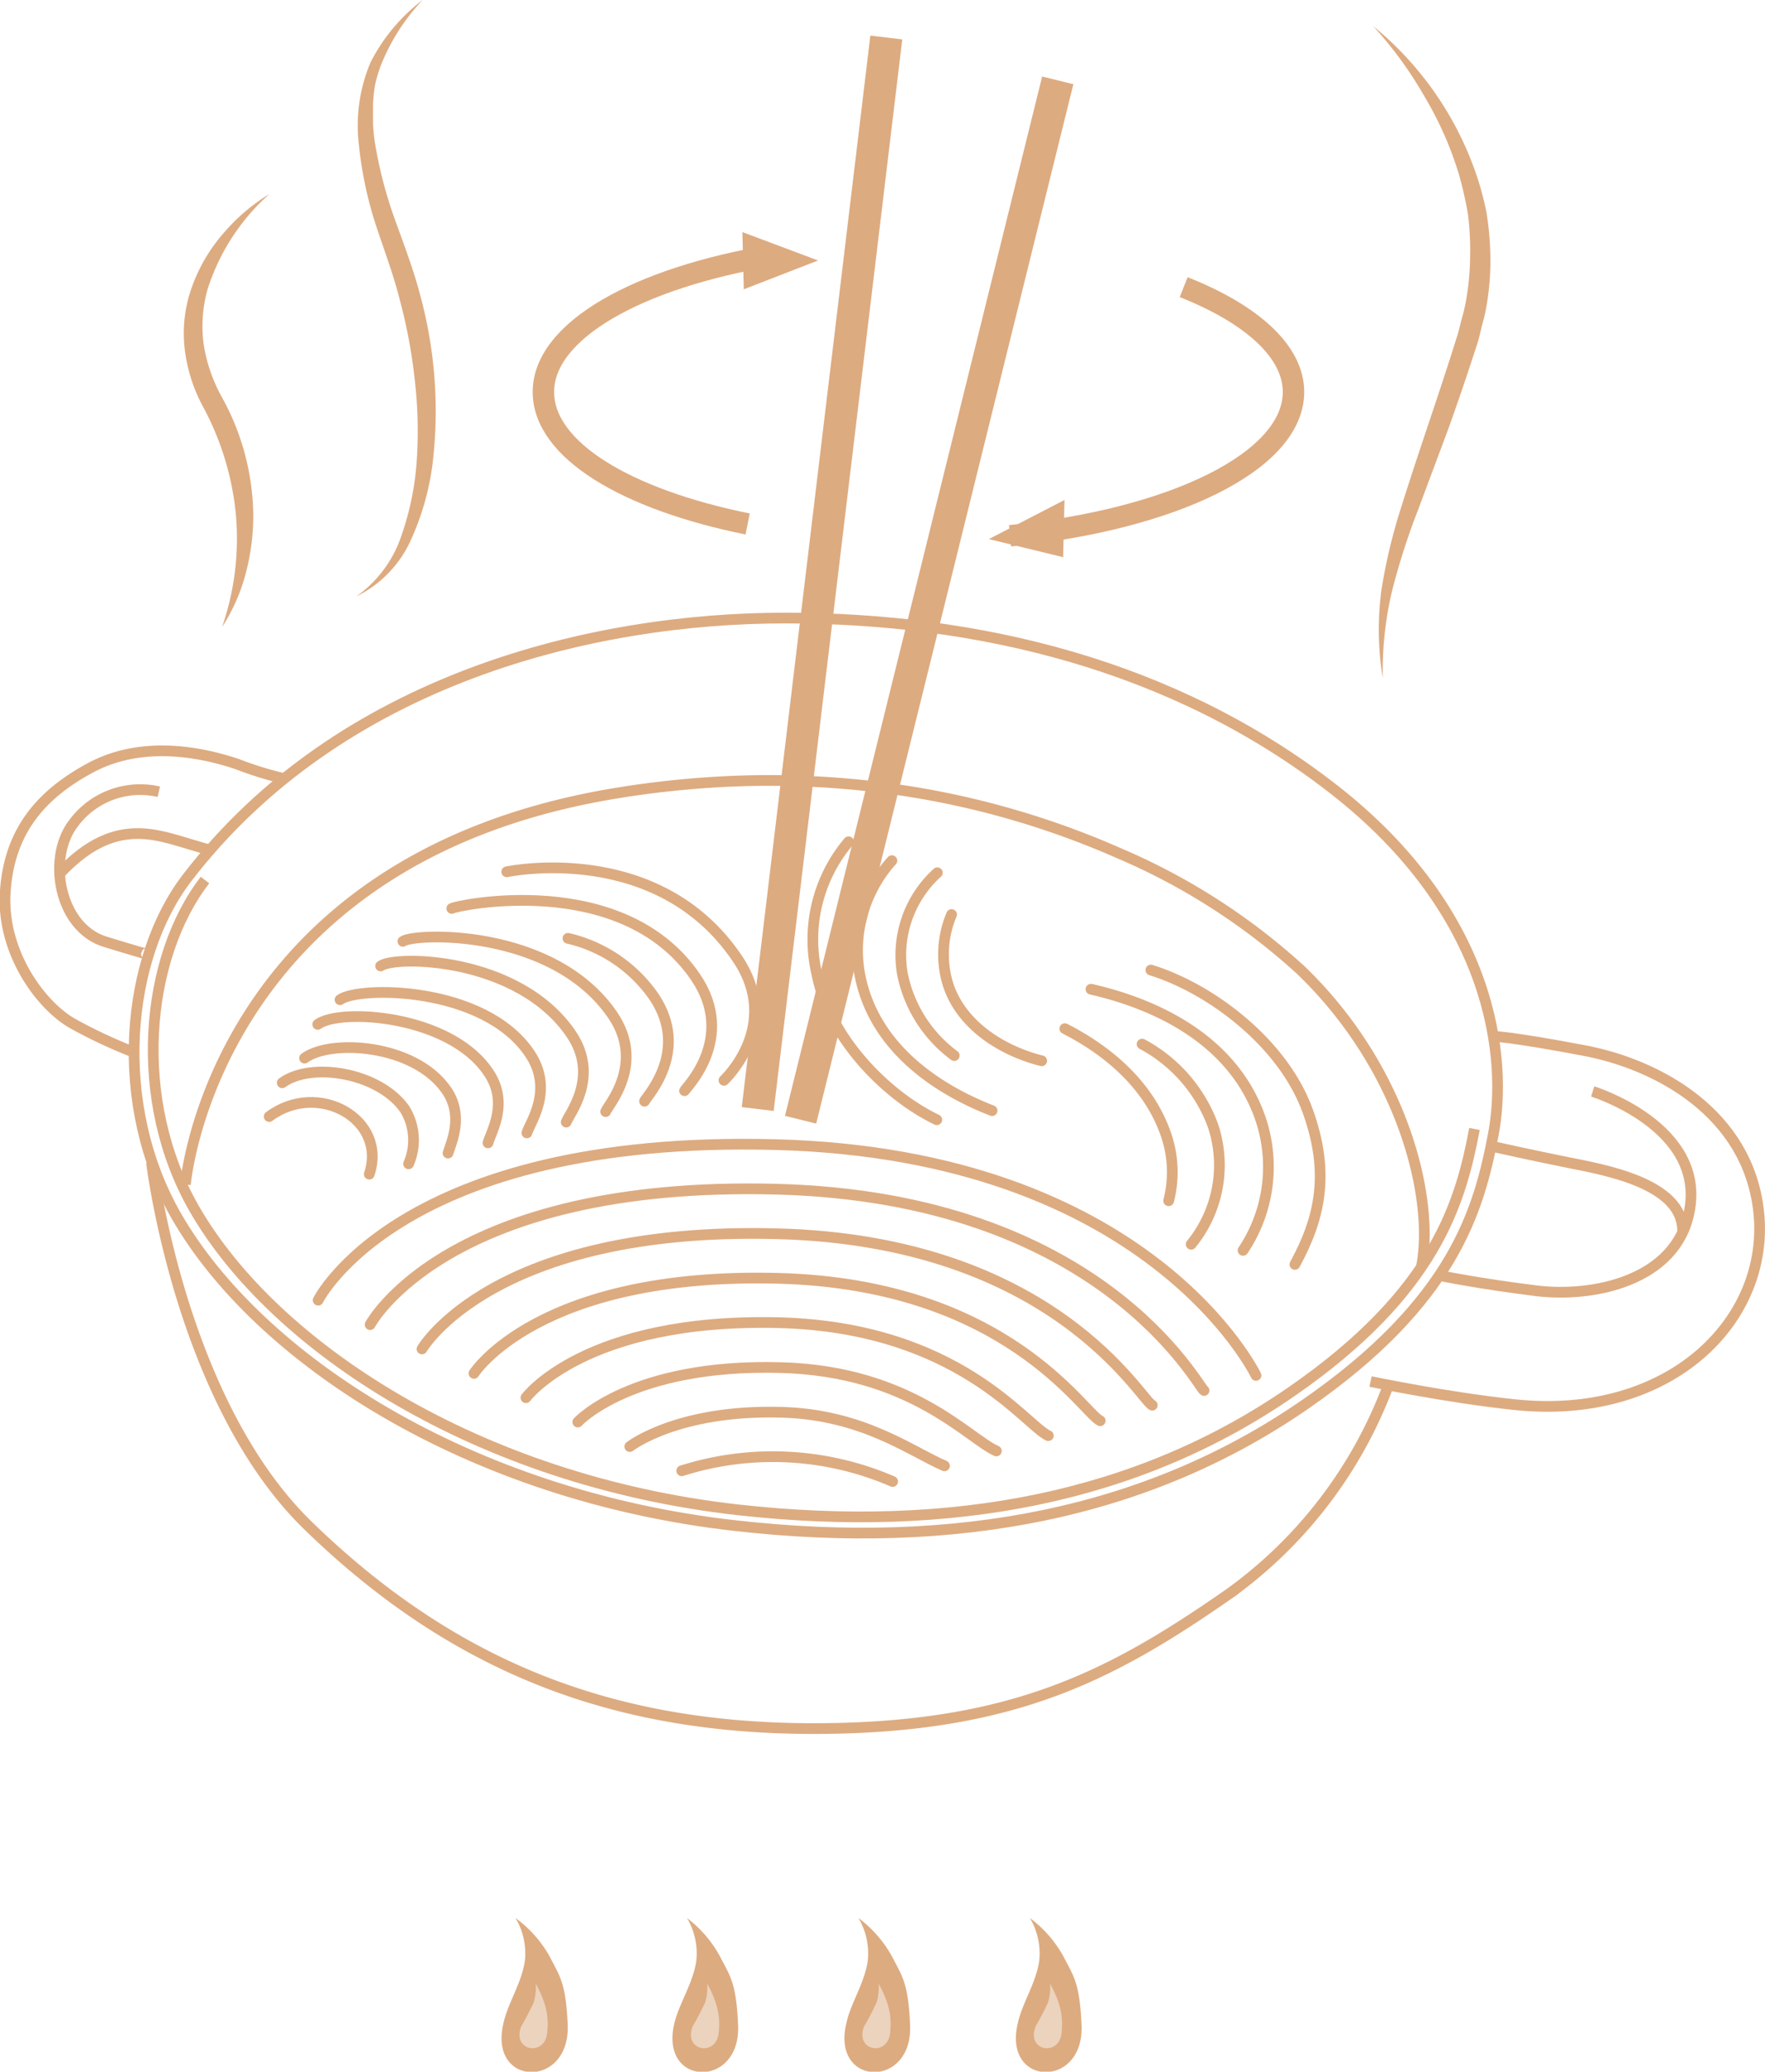 <svg xmlns="http://www.w3.org/2000/svg" width="164.71" height="193.34" viewBox="0 0 164.71 193.34"><defs><style>.cls-1,.cls-2,.cls-4,.cls-5{fill:none;stroke:#ddab80;stroke-miterlimit:10;}.cls-2{stroke-linecap:round;}.cls-3{fill:#ddab80;}.cls-4{stroke-width:3px;}.cls-5{stroke-width:2px;}.cls-6{fill:#ebd3be;}</style></defs><title>img-chart-7</title><g id="レイヤー_2" data-name="レイヤー 2"><g id="レイヤー_1-2" data-name="レイヤー 1"><path class="cls-1" d="M17.46,81.93c14.28-18.6,37.87-24.25,55.8-24.25S109.47,62,124.42,73.63s16.27,25.24,14.94,32.22-3.65,15.61-17.6,25.24c-14.71,10.16-32.55,13.62-53.15,11.29-24.93-2.81-44.51-15.61-52.15-28.89C10.46,103.05,11.71,89.42,17.46,81.93Z"/><path class="cls-1" d="M137.6,105.36c-1.29,6.78-3.55,15.18-17.11,24.54-14.3,9.88-31.65,13.24-51.67,11-24.23-2.74-43.26-15.18-50.69-28.09-5.83-10.15-4.62-23.4,1-30.68"/><path class="cls-1" d="M26.37,72.63a32.49,32.49,0,0,1-4.26-1.33c-3-1-8.63-2.32-13.62.33-4.73,2.53-7.64,6-8,11.63S3.84,93.89,6.83,95.55a46.24,46.24,0,0,0,5.69,2.66"/><path class="cls-1" d="M19.45,79.27s1,.34-2.32-.66-7-2-11.63,3"/><path class="cls-1" d="M13.64,89s.5.22-3.82-1.11-5.43-7.79-3-11a7.73,7.73,0,0,1,8-3"/><path class="cls-1" d="M139.36,96.72s1.5,0,8.47,1.32,15.24,5.89,16.28,14.95c1.16,10.13-8.2,19.63-22.75,18.1-6.31-.66-13.46-2.16-13.46-2.16"/><path class="cls-1" d="M134.55,119.08s3.49.72,8.8,1.38,13-.92,14.28-7.31c1.66-8-9-11.29-9-11.29"/><path class="cls-1" d="M139.31,107s3.71.83,7,1.49,10.79,1.92,10.71,6.44"/><path class="cls-1" d="M14.14,108.5s2.66,22.26,14.61,33.88c13.67,13.29,28.57,18.94,47.17,18.94s27.9-5,38.86-12.63a42,42,0,0,0,14.79-19.43"/><path class="cls-1" d="M132.64,118.25c1.25-6.2-1.58-18.38-11.21-27.68a59.91,59.91,0,0,0-17-10.94,79.48,79.48,0,0,0-19.72-5.79A83.63,83.63,0,0,0,66.58,73a89.36,89.36,0,0,0-8.93,1C19.87,80.12,17.3,110.55,17.3,110.55"/><path class="cls-2" d="M63.62,137.26a28.14,28.14,0,0,1,19.68,1"/><path class="cls-2" d="M58.77,135s4.42-3.47,14.14-3.2c7.62.2,12.08,3.65,15.23,5"/><path class="cls-2" d="M53.92,132.71s5-5.45,18.9-5.08c12.18.31,17.54,6.63,20.16,7.78"/><path class="cls-2" d="M49.08,130.44s5.49-7.45,23.64-7c16.75.44,23,9.62,25.11,10.54"/><path class="cls-2" d="M44.23,128.17s6-9.45,28.39-8.87c21.31.55,28.48,12.6,30.05,13.29"/><path class="cls-2" d="M39.38,125.89S46,114.45,72.53,115.14c25.87.67,33.94,15.58,35,16"/><path class="cls-2" d="M34.54,123.62s7.1-13.43,37.89-12.64c30.44.78,39.41,18.56,39.93,18.79"/><path class="cls-2" d="M29.69,121.34s7.64-15.42,42.64-14.52,44.88,21.54,44.88,21.54"/><path class="cls-2" d="M47.29,81.36s14.05-3,21.52,8.1c4.24,6.28-1.25,11.36-1.25,11.36"/><path class="cls-2" d="M42.16,84.78c.34-.26,15.94-3.65,22.77,6.44,3.86,5.71-1,10.39-1.05,10.57"/><path class="cls-2" d="M53,87.57a13.43,13.43,0,0,1,8,5.41c3.48,5.14-.73,9.42-.85,9.79"/><path class="cls-2" d="M37.6,87.85c1-.77,14-1.3,19.58,6.89,3.09,4.57-.47,8.45-.66,9"/><path class="cls-2" d="M35.52,90.15c1.38-1,12.87-.88,17.78,6.35,2.71,4-.21,7.49-.46,8.22"/><path class="cls-2" d="M31.73,93.3c1.72-1.28,13.42-1.32,17.69,5,2.33,3.43,0,6.52-.25,7.43"/><path class="cls-2" d="M29.65,95.6c2.06-1.54,12.27-.9,15.89,4.42,2,2.86.31,5.55,0,6.64"/><path class="cls-2" d="M28.42,98.75c2.41-1.79,10.26-1.34,13.25,3,1.56,2.29.57,4.58.14,5.86"/><path class="cls-2" d="M26.34,101.05c2.76-2,9.11-.92,11.45,2.49a5.52,5.52,0,0,1,.34,5.07"/><path class="cls-2" d="M25.12,104.2c4.55-3.39,11.05.25,9.34,5.38"/><path class="cls-2" d="M107.4,90.53c5.48,1.69,12.31,6.72,14.64,13.16,2.12,5.89,1.1,10.08-1.2,14.31"/><path class="cls-2" d="M101.81,92.32c5.39,1.22,13.17,4.36,15.82,12.09A14,14,0,0,1,116,116.69"/><path class="cls-2" d="M106.58,97.44a14.12,14.12,0,0,1,6.64,7.68,11.67,11.67,0,0,1-2.06,11"/><path class="cls-2" d="M99.37,96c3.81,1.94,7.8,5.11,9.44,9.89a10.72,10.72,0,0,1,.25,6.17"/><path class="cls-2" d="M87.42,104.5C82.81,102.29,77.46,97,76.25,91a14.13,14.13,0,0,1,2.94-12.44"/><path class="cls-2" d="M92.58,103.65c-4.59-1.78-11-5.57-12.35-12.73a12.51,12.51,0,0,1,3-10.6"/><path class="cls-2" d="M89.05,98.51a12.55,12.55,0,0,1-4.84-7.64,10.37,10.37,0,0,1,3.26-9.42"/><path class="cls-2" d="M97.21,99c-4-1-8.2-3.75-9-8.18a9.56,9.56,0,0,1,.59-5.47"/><path class="cls-3" d="M25.14,18.11A20,20,0,0,0,19.37,27,12.72,12.72,0,0,0,19,32.09a14.89,14.89,0,0,0,1.63,4.84,23.22,23.22,0,0,1,3,10.87,20.6,20.6,0,0,1-.67,5.6,16.88,16.88,0,0,1-2.23,5.1A25.26,25.26,0,0,0,22,47.89a26.44,26.44,0,0,0-3.09-10,15,15,0,0,1-1.7-5.56A12.76,12.76,0,0,1,18,26.54a15.58,15.58,0,0,1,2.93-4.86A17.66,17.66,0,0,1,25.14,18.11Z"/><path class="cls-3" d="M39.44,0A19.17,19.17,0,0,0,35.5,6.21,13,13,0,0,0,35,7.94a13.41,13.41,0,0,0-.19,1.79l0,.9,0,.9a15.67,15.67,0,0,0,.18,1.8,40.18,40.18,0,0,0,1.84,7.09c.82,2.28,1.76,4.72,2.4,7.19a41.26,41.26,0,0,1,1.19,15.21,24.47,24.47,0,0,1-2,7.4,10.8,10.8,0,0,1-5.18,5.45,11.35,11.35,0,0,0,4.27-5.83,26.42,26.42,0,0,0,1.4-7.17,40.81,40.81,0,0,0-.22-7.33,48.19,48.19,0,0,0-1.35-7.23c-.59-2.4-1.45-4.64-2.26-7.09a35.94,35.94,0,0,1-1.59-7.52,15.13,15.13,0,0,1,1.08-7.66A16.92,16.92,0,0,1,39.44,0Z"/><path class="cls-3" d="M128.15,2.44a30.73,30.73,0,0,1,9.44,13.34,27.88,27.88,0,0,1,1.12,4,28,28,0,0,1,.37,4.2,23.79,23.79,0,0,1-.3,4.21,16.24,16.24,0,0,1-.45,2.07c-.18.67-.31,1.39-.53,2-.84,2.59-1.71,5.17-2.63,7.73l-2.85,7.63a64.6,64.6,0,0,0-2.45,7.68,32.6,32.6,0,0,0-.83,8,28.21,28.21,0,0,1-.13-8.21,51.81,51.81,0,0,1,1.93-8c1.63-5.21,3.45-10.3,5.06-15.47.23-.65.34-1.27.52-1.9a15.94,15.94,0,0,0,.43-1.91,24.36,24.36,0,0,0,.34-3.9,27,27,0,0,0-.2-3.91,34.53,34.53,0,0,0-.88-3.85A32.78,32.78,0,0,0,132.93,9,36.88,36.88,0,0,0,128.15,2.44Z"/><line class="cls-4" x1="82.71" y1="3.5" x2="70.71" y2="103.5"/><line class="cls-4" x1="98.71" y1="7.5" x2="74.71" y2="104.5"/><path class="cls-5" d="M69.77,48.9C58.45,46.61,50.71,42,50.71,36.58c0-5.73,8.81-10.65,21.37-12.75"/><path class="cls-5" d="M110.46,26.8c6.33,2.5,10.25,6,10.25,9.78,0,6.47-11.25,11.91-26.45,13.42"/><polygon class="cls-3" points="92.28 50.31 99.21 52 99.34 46.66 92.28 50.31"/><polygon class="cls-3" points="76.34 24.31 69.41 27 69.28 21.66 76.34 24.31"/><path class="cls-3" d="M48.11,179a6.48,6.48,0,0,1,.87,4c-.31,2.11-1.62,4-2,5.83-1.42,5.94,6.2,6.13,6,.18-.17-4-.74-4.57-1.73-6.5A11.25,11.25,0,0,0,48.11,179Z"/><path class="cls-6" d="M50,185.13a5.32,5.32,0,0,1-.18,1.71,25.19,25.19,0,0,1-1.18,2.27c-.92,2.37,2.37,2.89,2.44.42a6.24,6.24,0,0,0-.34-2.77A11.16,11.16,0,0,0,50,185.13Z"/><path class="cls-3" d="M64.11,179a6.48,6.48,0,0,1,.87,4c-.31,2.11-1.62,4-2.05,5.83-1.42,5.94,6.2,6.13,5.95.18-.17-4-.74-4.57-1.73-6.5A11.25,11.25,0,0,0,64.11,179Z"/><path class="cls-6" d="M66,185.13a5.32,5.32,0,0,1-.18,1.71,25.19,25.19,0,0,1-1.18,2.27c-.92,2.37,2.37,2.89,2.44.42a6.24,6.24,0,0,0-.34-2.77A11.16,11.16,0,0,0,66,185.13Z"/><path class="cls-3" d="M80.11,179a6.48,6.48,0,0,1,.87,4c-.31,2.11-1.62,4-2,5.83-1.42,5.94,6.2,6.13,5.95.18-.17-4-.74-4.57-1.73-6.5A11.25,11.25,0,0,0,80.11,179Z"/><path class="cls-6" d="M82,185.13a5.32,5.32,0,0,1-.18,1.71,25.19,25.19,0,0,1-1.18,2.27c-.92,2.37,2.37,2.89,2.44.42a6.24,6.24,0,0,0-.34-2.77A11.16,11.16,0,0,0,82,185.13Z"/><path class="cls-3" d="M96.11,179a6.48,6.48,0,0,1,.87,4c-.31,2.11-1.62,4-2,5.83-1.42,5.94,6.2,6.13,5.95.18-.17-4-.74-4.57-1.73-6.5A11.25,11.25,0,0,0,96.11,179Z"/><path class="cls-6" d="M98,185.13a5.32,5.32,0,0,1-.18,1.71,25.19,25.19,0,0,1-1.18,2.27c-.92,2.37,2.37,2.89,2.44.42a6.24,6.24,0,0,0-.34-2.77A11.16,11.16,0,0,0,98,185.13Z"/></g></g></svg>

